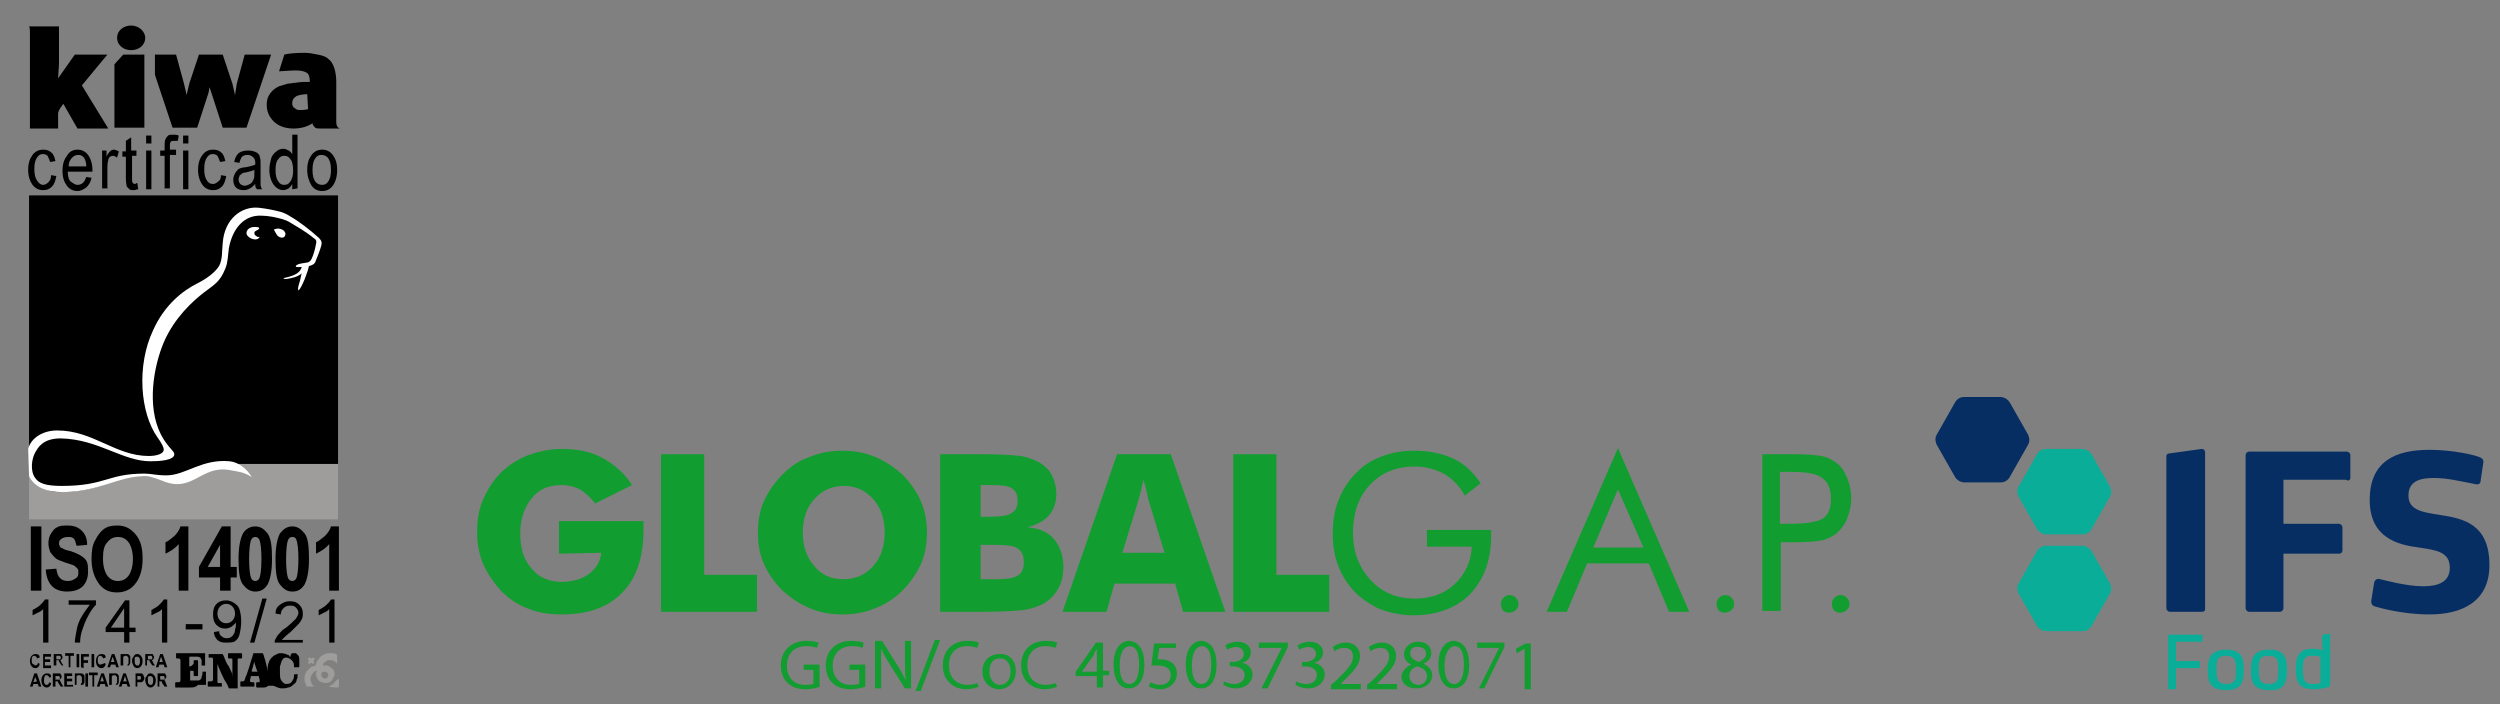<?xml version="1.0" encoding="utf-8"?>
<!-- Generator: Adobe Illustrator 28.3.0, SVG Export Plug-In . SVG Version: 6.00 Build 0)  -->
<svg version="1.1" id="Capa_1" xmlns="http://www.w3.org/2000/svg" xmlns:xlink="http://www.w3.org/1999/xlink" x="0px" y="0px"
	 viewBox="0 0 284 80" style="enable-background:new 0 0 284 80;" xml:space="preserve">
<rect x="0" y="0" width="284" height="80" fill="#808080" stroke="none"/>
<style type="text/css">
	.st0{fill:#119D2F;}
	.st1{fill:#062E62;}
	.st2{fill:#0AAD98;}
	.st3{fill:#9E9D9C;}
	.st4{enable-background:new    ;}
	.st5{fill:#FFFFFF;}
</style>
<g>
	<g>
		<path id="XMLID_18_" class="st0" d="M63.5,62.9v-3.7h9.6c0,0.1,0,0.3,0,0.4c0,0.1,0,0.4,0,0.6c0,3.1-0.8,5.5-2.4,7.1
			c-1.6,1.7-3.9,2.5-6.9,2.5c-1.5,0-2.7-0.2-3.9-0.7c-1.1-0.4-2.1-1.1-3-2c-0.8-0.9-1.5-1.9-2-3c-0.5-1.2-0.7-2.4-0.7-3.7
			s0.2-2.6,0.7-3.7c0.5-1.1,1.1-2.1,2-3s1.9-1.5,3.1-2c1.2-0.4,2.4-0.7,3.8-0.7c1.8,0,3.3,0.3,4.6,1s2.5,1.7,3.4,3.1l-4.2,2.1
			c-0.5-0.7-1.1-1.2-1.7-1.6c-0.6-0.3-1.3-0.5-2.1-0.5c-1.5,0-2.6,0.5-3.4,1.5c-0.8,1-1.3,2.3-1.3,4s0.4,3,1.3,4
			c0.8,1,2,1.5,3.4,1.5c1.2,0,2.3-0.3,3.1-0.9s1.3-1.4,1.4-2.4L63.5,62.9L63.5,62.9L63.5,62.9z"/>
		<polygon id="XMLID_17_" class="st0" points="75.1,69.5 75.1,51.6 80,51.6 80,65.3 86,65.3 86,69.5 		"/>
		<path class="st0" d="M105.3,60.5c0,1.3-0.2,2.5-0.7,3.6s-1.2,2.1-2.1,3s-2,1.6-3.1,2c-1.2,0.5-2.4,0.7-3.7,0.7s-2.5-0.2-3.7-0.7
			s-2.2-1.2-3.1-2c-0.9-0.9-1.6-1.9-2.1-3s-0.7-2.3-0.7-3.6s0.2-2.5,0.7-3.6s1.2-2.1,2.1-3s1.9-1.6,3.1-2c1.2-0.5,2.4-0.7,3.7-0.7
			s2.5,0.2,3.7,0.7s2.2,1.2,3.1,2c0.9,0.9,1.6,1.9,2.1,3C105.1,58.1,105.3,59.3,105.3,60.5 M95.8,65.8c1.4,0,2.5-0.5,3.4-1.5
			s1.3-2.3,1.3-3.8s-0.4-2.8-1.3-3.8s-2-1.5-3.3-1.5c-1.4,0-2.5,0.5-3.4,1.5s-1.3,2.3-1.3,3.8s0.4,2.8,1.3,3.8
			C93.3,65.3,94.4,65.8,95.8,65.8"/>
		<path class="st0" d="M106.8,69.5V51.6h4.9c2,0,3.4,0.1,4.2,0.2c0.8,0.1,1.5,0.4,2.1,0.7c0.7,0.4,1.2,0.9,1.5,1.5s0.5,1.3,0.5,2.1
			c0,1-0.3,1.8-0.8,2.4c-0.5,0.6-1.3,1.1-2.5,1.4c1.3,0.1,2.3,0.5,3,1.3s1.1,1.9,1.1,3.2c0,1-0.2,1.8-0.6,2.5s-1,1.3-1.7,1.7
			c-0.6,0.3-1.4,0.6-2.3,0.7s-2.4,0.2-4.4,0.2C111.8,69.5,106.8,69.5,106.8,69.5z M111.4,58.7h1c1.2,0,2-0.1,2.5-0.4
			c0.5-0.3,0.7-0.7,0.7-1.4s-0.2-1.1-0.6-1.4c-0.4-0.3-1.2-0.4-2.5-0.4h-1.1V58.7z M111.4,65.8h1.7c1.2,0,2-0.1,2.5-0.4
			s0.7-0.8,0.7-1.5c0-0.8-0.2-1.3-0.7-1.6c-0.4-0.3-1.3-0.4-2.4-0.4h-1.8L111.4,65.8L111.4,65.8z"/>
		<path class="st0" d="M120.7,69.5l6.2-17.9h6.1l6.2,17.9h-4.8l-0.9-3.2h-6.9l-0.9,3.2H120.7z M127.5,62.8h4.8l-1.8-5.9
			c-0.1-0.2-0.1-0.5-0.2-0.9s-0.2-0.9-0.4-1.5c-0.1,0.4-0.2,0.9-0.3,1.3c-0.1,0.4-0.2,0.8-0.3,1.1L127.5,62.8z"/>
		<polygon id="XMLID_9_" class="st0" points="140.1,69.5 140.1,51.6 145,51.6 145,65.3 151,65.3 151,69.5 		"/>
		<path id="XMLID_8_" class="st0" d="M162,60.2h7.4v0.6c0,2.8-0.8,5-2.4,6.7c-1.6,1.6-3.8,2.4-6.5,2.4c-0.8,0-1.6-0.1-2.4-0.3
			c-0.8-0.2-1.5-0.4-2.1-0.8c-1.5-0.8-2.6-1.9-3.4-3.3s-1.2-3-1.2-4.8c0-1.5,0.2-2.8,0.7-4s1.2-2.3,2.2-3.2c0.8-0.8,1.7-1.3,2.8-1.7
			s2.2-0.6,3.5-0.6c1.7,0,3.2,0.3,4.5,0.9c1.3,0.6,2.3,1.6,3.1,2.8l-1.8,1.4c-0.6-1.1-1.4-1.9-2.4-2.5c-1-0.5-2.1-0.8-3.3-0.8
			c-2.1,0-3.8,0.7-5.1,2.1c-1.3,1.4-1.9,3.2-1.9,5.5c0,2.1,0.7,3.9,2,5.3s3,2.1,5,2.1c1.8,0,3.3-0.5,4.5-1.6s1.9-2.5,2-4.3h-5.1
			v-1.9C162.1,60.2,162,60.2,162,60.2z"/>
		<path class="st0" d="M183.8,50.9l8.1,18.6h-2.3l-2.3-5.5h-7l-2.3,5.5h-2.3L183.8,50.9z M183.8,55.6l-2.8,6.6h5.7L183.8,55.6z"/>
		<path class="st0" d="M202.3,61.4v8h-2.1V51.6h3.8c1.3,0,2.3,0.1,2.9,0.2c0.6,0.1,1.2,0.4,1.6,0.7c0.6,0.4,1,1,1.3,1.7
			s0.5,1.5,0.5,2.4s-0.2,1.6-0.5,2.4c-0.3,0.7-0.8,1.3-1.3,1.7c-0.5,0.3-1,0.6-1.6,0.7c-0.6,0.1-1.6,0.2-2.9,0.2h-0.6h-1.1
			L202.3,61.4L202.3,61.4z M202.3,59.5h1.1c1.8,0,3-0.2,3.7-0.6c0.6-0.4,0.9-1.2,0.9-2.2c0-1.1-0.3-1.9-1-2.4
			c-0.6-0.5-1.9-0.7-3.7-0.7h-1.1v5.9H202.3z"/>
		<path id="XMLID_3_" class="st0" d="M208.1,68.6c0-0.3,0.1-0.5,0.3-0.7s0.4-0.3,0.7-0.3s0.5,0.1,0.7,0.3c0.2,0.2,0.3,0.4,0.3,0.7
			c0,0.3-0.1,0.5-0.3,0.7s-0.5,0.3-0.8,0.3s-0.5-0.1-0.7-0.3C208.2,69.1,208.1,68.9,208.1,68.6"/>
		<path id="XMLID_2_" class="st0" d="M195,68.6c0-0.3,0.1-0.5,0.3-0.7s0.4-0.3,0.7-0.3s0.5,0.1,0.7,0.3c0.2,0.2,0.3,0.4,0.3,0.7
			c0,0.3-0.1,0.5-0.3,0.7s-0.5,0.3-0.8,0.3s-0.5-0.1-0.7-0.3C195.1,69.1,195,68.9,195,68.6"/>
		<path id="XMLID_1_" class="st0" d="M170.5,68.6c0-0.3,0.1-0.5,0.3-0.7s0.4-0.3,0.7-0.3s0.5,0.1,0.7,0.3c0.2,0.2,0.3,0.4,0.3,0.7
			c0,0.3-0.1,0.5-0.3,0.7s-0.5,0.3-0.8,0.3s-0.5-0.1-0.7-0.3C170.6,69.1,170.5,68.9,170.5,68.6"/>
	</g>
	<g>
		<path class="st1" d="M282.8,64.2c0-4.7-3-5.3-5.6-5.7c-1.9-0.3-3.6-0.5-3.6-2.2s1.4-2,2.9-2c1.6,0,3.1,0.4,4.7,0.7
			c0.4,0.1,0.6-0.1,0.6-0.4l0.3-2c0.1-0.4-0.2-0.6-0.5-0.7c-0.5-0.2-2.9-0.8-5.6-0.8c-3.9,0-6.8,1.3-6.8,5.7c0,4.3,3.2,5.1,5.6,5.4
			c2,0.3,3.5,0.5,3.5,2.3c0,1.6-1.3,2.1-3,2.1c-2,0-4.4-0.7-4.9-0.8c-0.3-0.1-0.6,0-0.7,0.4l-0.3,1.9c-0.1,0.5,0.1,0.7,0.4,0.8
			c0.4,0.1,3,0.9,6.2,0.9C279.6,69.8,282.8,68.4,282.8,64.2 M267,54.3v-2.6c0-0.2-0.2-0.4-0.4-0.4h-11.1c-0.2,0-0.4,0.2-0.4,0.4
			v17.4c0,0.2,0.2,0.4,0.4,0.4h3.5c0.2,0,0.4-0.2,0.4-0.4v-6.2h6.3c0.2,0,0.4-0.1,0.4-0.4v-2.6c0-0.2-0.2-0.4-0.4-0.4h-6.3v-5h7.1
			C266.8,54.7,267,54.5,267,54.3 M250.5,69.2V51.4c0-0.2-0.1-0.4-0.4-0.4l-3.6,0.5c-0.2,0-0.4,0.1-0.4,0.3v17.3
			c0,0.2,0.2,0.4,0.4,0.4h3.6C250.4,69.5,250.5,69.4,250.5,69.2"/>
		<path class="st1" d="M222.1,45.7c0,0,0.3-0.6,1-0.6h4.2c0,0,0.6,0,1,0.6l2.1,3.7c0,0,0.3,0.6,0,1.1l-2.1,3.7c0,0-0.3,0.6-1,0.6
			h-4.2c0,0-0.6,0-1-0.6l-2.1-3.7c0,0-0.3-0.6,0-1.1L222.1,45.7z"/>
		<path class="st2" d="M231.4,62.6c0,0,0.3-0.6,1-0.6h4.2c0,0,0.6,0,1,0.6l2.1,3.7c0,0,0.3,0.6,0,1.1l-2.1,3.7c0,0-0.3,0.6-1,0.6
			h-4.2c0,0-0.6,0-1-0.6l-2.1-3.7c0,0-0.3-0.6,0-1.1L231.4,62.6z"/>
		<path class="st2" d="M231.4,51.6c0,0,0.3-0.6,1-0.6h4.2c0,0,0.6,0,1,0.6l2.1,3.7c0,0,0.3,0.6,0,1.1l-2.1,3.7c0,0-0.3,0.6-1,0.6
			h-4.2c0,0-0.6,0-1-0.6l-2.1-3.7c0,0-0.3-0.6,0-1.1L231.4,51.6z"/>
		<path class="st2" d="M263.7,77.6c-0.1,0-0.5,0.1-0.9,0.1c-0.8,0-1.2-0.2-1.2-1.6s0.3-1.6,1.1-1.6c0.4,0,0.8,0.1,0.9,0.1v3H263.7z
			 M264.7,77.6v-5.5c0-0.1,0-0.1-0.1-0.1l-0.7,0.1c-0.1,0-0.1,0.1-0.1,0.1v1.2l0.1,0.5c-0.2-0.1-0.6-0.2-1.2-0.2
			c-1.5,0-1.9,0.8-1.9,2.3c0,1.7,0.5,2.3,2.1,2.3c0.6,0,1-0.1,1.4-0.2C264.7,78.1,264.7,77.9,264.7,77.6 M258.8,76.1
			c0,1,0,1.6-1.1,1.6c-1,0-1.1-0.6-1.1-1.6s0-1.6,1.1-1.6S258.8,75.1,258.8,76.1 M259.8,76.1c0-1.3-0.2-2.3-2-2.3s-2.1,1-2.1,2.3
			s0.2,2.3,2.1,2.3C259.6,78.5,259.8,77.4,259.8,76.1 M254,76.1c0,1,0,1.6-1.1,1.6c-1,0-1.1-0.6-1.1-1.6s0-1.6,1.1-1.6
			C253.9,74.5,254,75.1,254,76.1 M254.9,76.1c0-1.3-0.2-2.3-2-2.3s-2.1,1-2.1,2.3s0.2,2.3,2.1,2.3C254.7,78.4,254.9,77.4,254.9,76.1
			 M250.2,72.8v-0.6c0-0.1-0.1-0.1-0.1-0.1h-3.7c-0.1,0-0.1,0.1-0.1,0.1v6c0,0.1,0.1,0.1,0.1,0.1h0.7c0.1,0,0.1-0.1,0.1-0.1v-2.3
			h2.6c0.1,0,0.1-0.1,0.1-0.1v-0.6c0-0.1-0.1-0.1-0.1-0.1h-2.6v-2.2h2.9C250.1,72.9,250.2,72.9,250.2,72.8"/>
	</g>
	<path class="st3" d="M36,76.2c-0.2,0-0.3,0.1-0.4,0.2c-0.1,0.1-0.2,0.3-0.3,0.5s0,0.5,0.1,0.7c0,0.1,0.1,0.2,0.2,0.3l0.1,0.1
		c0,0,0,0-0.1,0c-0.2,0-0.5,0-0.7,0c-0.1,0-0.1,0-0.1-0.1c-0.1-0.2-0.1-0.4-0.2-0.5c0-0.2,0-0.3,0-0.5s0.1-0.3,0.1-0.4
		c0.1-0.1,0.1-0.2,0.2-0.3c0.1-0.1,0.2-0.2,0.3-0.3c0.1-0.1,0.2-0.2,0.4-0.2c0.1,0,0.1-0.1,0.2-0.1c0,0,0.1,0,0.1-0.1
		c0-0.2,0.1-0.3,0.2-0.5c0.1-0.1,0.2-0.2,0.2-0.3c0.2-0.2,0.4-0.3,0.6-0.4c0.2-0.1,0.3-0.1,0.5-0.1c0.1,0,0.2,0,0.4,0
		s0.4,0.1,0.5,0.2c0,0,0,0,0,0.1c0,0.3,0,0.6,0,0.9l0,0c-0.1-0.1-0.1-0.2-0.2-0.2C38,75.1,37.8,75,37.6,75c-0.1,0-0.2,0-0.3,0
		s-0.2,0-0.2,0.1c-0.2,0.1-0.4,0.2-0.4,0.4c0,0,0,0.1-0.1,0.1l0,0l0,0c0.1,0,0.2,0,0.3,0c0.2,0,0.3,0,0.5,0.1
		c0.1,0.1,0.3,0.2,0.4,0.3c0.1,0.1,0.2,0.3,0.2,0.5s0,0.3-0.1,0.4s-0.1,0.2-0.2,0.4c-0.2,0.2-0.4,0.3-0.6,0.3
		c-0.3,0-0.6-0.1-0.8-0.2c-0.1-0.1-0.2-0.2-0.3-0.4c-0.1-0.2-0.1-0.3-0.1-0.5C35.9,76.4,36,76.3,36,76.2z M36.9,77.1
		c0.2,0,0.4-0.2,0.4-0.4c0-0.2-0.2-0.4-0.4-0.4c-0.3,0-0.4,0.1-0.4,0.4C36.5,76.8,36.7,77.1,36.9,77.1z"/>
	<path class="st3" d="M37.4,78c0.1-0.1,0.2-0.2,0.3-0.2c0.1-0.1,0.3-0.2,0.4-0.4c0.1-0.1,0.2-0.2,0.4-0.3l0,0l0,0c0,0.2,0,0.5,0,0.7
		c0,0.1,0,0.1,0,0.2c0,0,0,0.1-0.1,0.1C38.1,78.1,37.7,78.1,37.4,78C37.4,78.1,37.4,78.1,37.4,78z"/>
	<path class="st3" d="M35.8,74.9C35.8,74.9,35.7,75,35.8,74.9C35.7,75,35.7,75,35.6,75v0.1l0.1,0.1c0,0,0,0,0,0.1l-0.1,0.1
		c0,0,0,0-0.1,0l-0.1-0.1c0,0,0,0-0.1,0l-0.1,0.1c0,0,0,0-0.1,0L35,75.3v-0.1l0.1-0.1c0,0,0,0,0-0.1L35,74.9v-0.1l0.1-0.1
		c0,0,0,0,0.1,0l0.1,0.1c0,0,0,0,0.1,0l0.1-0.1h0.1C35.7,74.8,35.7,74.9,35.8,74.9L35.8,74.9z"/>
	<path d="M26.4,76.8L26.4,76.8c0-0.6,0-1.2,0-1.8v-0.1c0-0.1-0.1-0.1-0.2-0.1s-0.2,0-0.2,0s-0.1,0-0.1-0.1s0-0.3,0-0.4
		c0,0,0-0.1,0.1-0.1c0.5,0,0.9,0,1.4,0c0,0,0.1,0,0.1,0.1s0,0.3,0,0.4c0,0,0,0.1-0.1,0.1s-0.2,0-0.2,0c-0.2,0-0.2,0-0.2,0.2
		c0,0,0,0,0,0.1c0,1,0,2,0,3c0,0,0,0,0,0.1l0,0c-0.3,0-0.6,0-0.9,0c0,0,0,0-0.1,0c-0.1-0.3-0.2-0.5-0.4-0.8l0,0
		c-0.2-0.3-0.3-0.6-0.5-1c-0.1-0.2-0.2-0.5-0.3-0.7c0-0.1-0.1-0.2-0.1-0.3l0,0l0,0c0,0.7,0,1.3,0,2c0,0.1,0,0.1,0,0.1
		c0,0.1,0.1,0.1,0.2,0.1s0.1,0,0.2,0h0.1c0,0.1,0,0.3,0,0.4l0,0c-0.5,0-1,0-1.5,0c0,0-0.1,0-0.1-0.1s0-0.3,0-0.4c0,0,0-0.1,0.1-0.1
		s0.2,0,0.3,0c0.1,0,0.2-0.1,0.2-0.2l0,0c0-0.8,0-1.6,0-2.3c0-0.2-0.1-0.2-0.2-0.2s-0.2,0-0.2,0h-0.1c0-0.1,0-0.3,0-0.4l0,0
		c0.5,0,1,0,1.5,0c0,0,0,0,0.1,0c0.1,0.2,0.2,0.4,0.3,0.7l0,0c0.1,0.2,0.2,0.5,0.4,0.7c0.1,0.3,0.3,0.6,0.4,0.9
		C26.3,76.7,26.4,76.7,26.4,76.8L26.4,76.8z"/>
	<path d="M21.6,78.1c-0.5,0-1.1,0-1.6,0c-0.1,0-0.1,0-0.1-0.1s0-0.3,0-0.4c0,0,0-0.1,0.1-0.1s0.2,0,0.3,0c0.1,0,0.2-0.1,0.2-0.2
		c0-0.8,0-1.6,0-2.3c0-0.1-0.1-0.2-0.2-0.2s-0.2,0-0.2,0s-0.1,0-0.1-0.1s0-0.3,0-0.4s0-0.1,0.1-0.1c1,0,2,0,3,0c0.1,0,0.1,0,0.2,0
		l0,0c0,0.5,0,0.9,0,1.4l0,0c-0.1,0-0.3,0-0.4,0c0,0,0,0,0-0.1c0-0.2,0-0.3,0-0.5c-0.1-0.3-0.2-0.4-0.5-0.4s-0.5,0-0.8,0
		c0,0-0.1,0-0.1,0.1c0,0.3,0,0.7,0,1l0,0c0.1,0,0.2,0,0.3-0.1c0.1-0.1,0.1-0.1,0.2-0.2c0-0.1,0-0.2,0-0.3c0,0,0-0.1,0.1-0.1
		s0.2,0,0.3,0c0,0,0.1,0,0.1,0.1c0,0.5,0,1.1,0,1.6c0,0,0,0.1-0.1,0.1s-0.2,0-0.3,0c0,0-0.1,0-0.1-0.1s0-0.2,0-0.3v-0.1
		c0-0.1-0.1-0.1-0.2-0.1s-0.2,0-0.2,0l0,0c0,0.4,0,0.7,0,1.1c0,0,0,0.1,0,0c0.2,0,0.4,0,0.6,0c0.1,0,0.2,0,0.4,0
		c0.2-0.1,0.3-0.2,0.3-0.4c0-0.1,0.1-0.2,0.1-0.4c0-0.1,0-0.1,0-0.2l0,0c0.1,0,0.3,0,0.4,0l0,0c0,0.5,0,1,0,1.5c0,0,0,0-0.1,0
		c-0.3,0-0.5,0-0.8,0C22.2,78.1,21.9,78.1,21.6,78.1z"/>
	<path d="M30,78.1c-0.3,0-0.6,0-0.8,0c0,0-0.1,0-0.1-0.1s0-0.3,0-0.4c0,0,0-0.1,0.1-0.1s0.2,0,0.2,0c0.1,0,0.1,0,0.1-0.2
		s-0.1-0.3-0.1-0.5l0,0c-0.3,0-0.6,0-0.9,0l0,0c0,0.2-0.1,0.3-0.1,0.5c0,0.1,0,0.2,0.2,0.2c0.1,0,0.1,0,0.2,0c0,0,0.1,0,0.1,0.1
		s0,0.3,0,0.4c0,0,0,0-0.1,0c-0.5,0-0.9,0-1.4,0c0,0-0.1,0-0.1-0.1s0-0.3,0-0.4c0,0,0-0.1,0.1-0.1s0.1,0,0.2,0s0.2-0.1,0.2-0.2
		c0.1-0.2,0.1-0.4,0.2-0.5c0.1-0.3,0.2-0.6,0.3-0.9c0.1-0.3,0.2-0.7,0.3-1c0.1-0.2,0.1-0.4,0.2-0.6c0,0,0,0,0.1,0c0.3,0,0.6,0,0.9,0
		c0,0,0.1,0,0.1,0.1c0.1,0.2,0.1,0.4,0.2,0.6c0.1,0.4,0.2,0.8,0.3,1.2c0.1,0.4,0.2,0.8,0.3,1.1c0,0.1,0.1,0.2,0.1,0.2
		c0.1,0.1,0.1,0.1,0.2,0.1h0.1l0,0c0,0.1,0,0.3,0,0.4c0,0,0,0-0.1,0c-0.2,0-0.4,0-0.5,0C30.2,78.1,30.1,78.1,30,78.1z M28.9,75.1
		L28.9,75.1c-0.1,0.4-0.2,0.8-0.3,1.1c0,0.1,0,0.1,0,0.1c0.2,0,0.4,0,0.6,0c0.1,0,0.1,0,0-0.1c-0.1-0.3-0.2-0.6-0.3-0.9
		C28.9,75.3,28.9,75.2,28.9,75.1z"/>
	<path d="M34,75c0,0.2,0,0.5,0,0.7c0,0.1,0,0.1-0.1,0.1s-0.2,0-0.4,0h-0.1c0-0.2,0-0.4-0.1-0.6c-0.2-0.3-0.5-0.5-0.8-0.5
		s-0.4,0.2-0.5,0.4c-0.1,0.2-0.1,0.4-0.2,0.6c0,0.2,0,0.4,0,0.7c0,0.3,0,0.6,0.1,0.8c0.1,0.2,0.3,0.4,0.5,0.5c0.2,0,0.4,0,0.6-0.1
		c0.1-0.1,0.2-0.2,0.3-0.4c0.1-0.2,0.1-0.3,0.1-0.5l0,0c0-0.1,0-0.1,0.1-0.1s0.2,0,0.3,0c0,0,0.1,0,0,0.1c0,0.2,0,0.4-0.1,0.5
		c0,0.2-0.1,0.4-0.3,0.5c-0.2,0.2-0.4,0.4-0.7,0.4c-0.2,0.1-0.4,0.1-0.7,0.1c-0.2,0-0.5-0.1-0.7-0.2c-0.3-0.1-0.5-0.3-0.6-0.6
		c-0.1-0.2-0.2-0.5-0.3-0.8c0-0.2,0-0.4,0-0.6c0-0.4,0.1-0.8,0.3-1.1c0.2-0.3,0.5-0.5,0.8-0.6c0.1-0.1,0.3-0.1,0.4-0.1
		c0.3,0,0.6,0.1,0.8,0.2c0.1,0,0.2,0.1,0.2,0.2c0,0,0,0,0.1,0c0-0.1,0-0.2,0.1-0.3c0,0,0-0.1,0.1-0.1s0.2,0,0.4,0c0,0,0.1,0,0.1,0.1
		C34,74.5,34,74.7,34,75z"/>
	<g class="st4">
		<path d="M4.3,75.3l0.2,0.1c0,0.2-0.1,0.3-0.2,0.4S4.1,75.9,4,75.9c-0.2,0-0.3-0.1-0.4-0.2c-0.1-0.1-0.2-0.3-0.2-0.6
			c0-0.3,0.1-0.5,0.2-0.6c0.1-0.1,0.2-0.2,0.4-0.2c0.1,0,0.3,0,0.4,0.1s0.1,0.2,0.1,0.3l-0.3,0.1c0-0.1,0-0.1-0.1-0.2
			c0,0-0.1-0.1-0.2-0.1c-0.1,0-0.2,0-0.2,0.1c-0.1,0.1-0.1,0.2-0.1,0.4c0,0.2,0,0.3,0.1,0.4C3.9,75.5,4,75.6,4,75.6
			c0.1,0,0.1,0,0.2-0.1C4.3,75.5,4.3,75.4,4.3,75.3z"/>
	</g>
	<g class="st4">
		<path d="M4.9,75.8v-1.5h0.9v0.3H5.1v0.3h0.6v0.3H5.1v0.4h0.7v0.3H4.9V75.8z"/>
	</g>
	<g class="st4">
		<path d="M6.1,75.8v-1.5h0.5c0.1,0,0.2,0,0.3,0C7,74.3,7,74.4,7,74.4c0,0.1,0.1,0.1,0.1,0.2s0,0.2-0.1,0.3C6.9,75,6.9,75,6.8,75
			c0.1,0,0.1,0.1,0.1,0.1S7,75.2,7,75.3l0.2,0.3H7l-0.2-0.3c-0.1-0.1-0.1-0.2-0.1-0.2s0-0.1-0.1-0.1H6.5H6.4v0.6H6.1V75.8z
			 M6.4,74.9h0.2c0.1,0,0.2,0,0.2,0s0.1,0,0.1-0.1s0-0.1,0-0.1v-0.1c0,0,0,0-0.1-0.1c0,0-0.1,0-0.2,0H6.4V74.9z"/>
	</g>
	<g class="st4">
		<path d="M7.8,75.8v-1.3H7.4v-0.3h1v0.3H8v1.3H7.8z"/>
	</g>
	<g class="st4">
		<path d="M8.7,75.8v-1.5H9v1.5H8.7z"/>
	</g>
	<g class="st4">
		<path d="M9.2,75.8v-1.5h0.9v0.3H9.5V75H10v0.3H9.5v0.6L9.2,75.8L9.2,75.8z"/>
	</g>
	<g class="st4">
		<path d="M10.4,75.8v-1.5h0.3v1.5H10.4z"/>
	</g>
	<g class="st4">
		<path d="M11.8,75.3l0.2,0.1c0,0.2-0.1,0.3-0.2,0.4c-0.1,0.1-0.2,0.1-0.3,0.1c-0.2,0-0.3-0.1-0.4-0.2c-0.1-0.1-0.2-0.3-0.2-0.6
			c0-0.3,0.1-0.5,0.2-0.6c0.1-0.1,0.2-0.2,0.4-0.2c0.1,0,0.3,0,0.4,0.1c0.1,0.1,0.1,0.2,0.1,0.3l-0.3,0.1c0-0.1,0-0.1-0.1-0.2
			c0,0-0.1-0.1-0.2-0.1c-0.1,0-0.2,0-0.2,0.1c-0.1,0.1-0.1,0.2-0.1,0.4c0,0.2,0,0.3,0.1,0.4s0.1,0.1,0.2,0.1c0.1,0,0.1,0,0.2-0.1
			C11.7,75.5,11.8,75.4,11.8,75.3z"/>
	</g>
	<g class="st4">
		<path d="M13.5,75.8h-0.3l-0.1-0.3h-0.5l-0.1,0.3h-0.3l0.5-1.5H13L13.5,75.8z M13,75.2l-0.2-0.6l-0.2,0.6H13z"/>
	</g>
	<g class="st4">
		<path d="M13.7,74.3h0.5c0.1,0,0.2,0,0.3,0s0.1,0.1,0.2,0.1c0,0.1,0.1,0.1,0.1,0.2s0,0.2,0,0.4c0,0.1,0,0.2,0,0.3
			c0,0.1-0.1,0.2-0.1,0.2c0,0.1-0.1,0.1-0.2,0.1c-0.1,0-0.1,0-0.3,0h-0.5V74.3z M14,74.6v1h0.2c0.1,0,0.1,0,0.2,0c0,0,0.1,0,0.1-0.1
			c0,0,0-0.1,0.1-0.1c0-0.1,0-0.2,0-0.3c0-0.1,0-0.2,0-0.3c0-0.1,0-0.1-0.1-0.2l-0.1-0.1c0,0-0.1,0-0.2,0L14,74.6L14,74.6z"/>
	</g>
	<g class="st4">
		<path d="M15,75.1c0-0.2,0-0.3,0.1-0.4s0.1-0.2,0.2-0.3c0.1-0.1,0.2-0.1,0.3-0.1c0.2,0,0.3,0.1,0.4,0.2c0.1,0.1,0.2,0.3,0.2,0.6
			c0,0.3-0.1,0.5-0.2,0.6s-0.2,0.2-0.4,0.2s-0.3-0.1-0.4-0.2C15.1,75.5,15,75.3,15,75.1z M15.3,75.1c0,0.2,0,0.3,0.1,0.4
			s0.1,0.1,0.2,0.1c0.1,0,0.2,0,0.2-0.1c0.1-0.1,0.1-0.2,0.1-0.4c0-0.2,0-0.3-0.1-0.4s-0.1-0.1-0.2-0.1c-0.1,0-0.2,0-0.3,0.1
			C15.3,74.7,15.3,74.9,15.3,75.1z"/>
	</g>
	<g class="st4">
		<path d="M16.5,75.8v-1.5H17c0.1,0,0.2,0,0.3,0c0.1,0,0.1,0.1,0.1,0.1c0,0.1,0.1,0.1,0.1,0.2s0,0.2-0.1,0.3
			C17.3,75,17.3,75,17.2,75c0.1,0,0.1,0.1,0.1,0.1s0.1,0.1,0.1,0.2l0.2,0.3h-0.3l-0.2-0.3C17,75.2,17,75.1,17,75.1s0-0.1-0.1-0.1
			h-0.1h-0.1v0.6h-0.2C16.5,75.6,16.5,75.8,16.5,75.8z M16.8,74.9H17c0.1,0,0.2,0,0.2,0s0.1,0,0.1-0.1v-0.1v-0.1c0,0,0,0-0.1-0.1
			c0,0-0.1,0-0.2,0h-0.2V74.9z"/>
	</g>
	<g class="st4">
		<path d="M19,75.8h-0.3l-0.1-0.3h-0.5L18,75.8h-0.3l0.5-1.5h0.3L19,75.8z M18.5,75.2l-0.2-0.6l-0.2,0.6H18.5z"/>
	</g>
	<g class="st4">
		<path d="M4.7,78H4.4l-0.1-0.3H3.8L3.7,78H3.4l0.5-1.5h0.3L4.7,78z M4.2,77.4L4,76.9l-0.2,0.6L4.2,77.4L4.2,77.4z"/>
	</g>
	<g class="st4">
		<path d="M5.6,77.5l0.2,0.1c0,0.2-0.1,0.3-0.2,0.4s-0.2,0.1-0.3,0.1c-0.2,0-0.3-0.1-0.4-0.2s-0.2-0.3-0.2-0.6
			c0-0.3,0.1-0.5,0.2-0.6s0.2-0.2,0.4-0.2c0.1,0,0.3,0,0.4,0.1s0.1,0.2,0.1,0.3L5.6,77c0-0.1,0-0.1-0.1-0.2c0,0-0.1-0.1-0.2-0.1
			s-0.2,0-0.2,0.1C5,77,5,77.1,5,77.3c0,0.2,0,0.3,0.1,0.4s0.1,0.1,0.2,0.1s0.1,0,0.2-0.1C5.5,77.7,5.6,77.6,5.6,77.5z"/>
	</g>
	<g class="st4">
		<path d="M6,78v-1.5h0.5c0.1,0,0.2,0,0.3,0c0.1,0,0.1,0.1,0.1,0.1c0,0.1,0.1,0.1,0.1,0.2s0,0.2-0.1,0.3c-0.1,0.1-0.1,0.1-0.2,0.1
			c0.1,0,0.1,0.1,0.1,0.1S7,77.6,7,77.7L7.2,78H6.9l-0.2-0.3c-0.1-0.1-0.1-0.2-0.1-0.2s0-0.1-0.1-0.1s-0.1,0-0.1,0H6.3V78H6z
			 M6.3,77.2h0.2c0.1,0,0.2,0,0.2,0s0.1,0,0.1-0.1V77v-0.1c0,0,0,0-0.1-0.1c0,0-0.1,0-0.2,0H6.3V77.2z"/>
	</g>
	<g class="st4">
		<path d="M7.3,78v-1.5h0.9v0.3H7.6v0.3h0.6v0.3H7.6v0.4h0.7V78H7.3z"/>
	</g>
	<g class="st4">
		<path d="M8.5,76.5H9c0.1,0,0.2,0,0.3,0s0.1,0.1,0.2,0.1c0,0.1,0.1,0.1,0.1,0.2s0,0.2,0,0.4c0,0.1,0,0.2,0,0.3
			c0,0.1-0.1,0.2-0.1,0.2c0,0.1-0.1,0.1-0.2,0.1c-0.1,0-0.1,0-0.3,0H8.5V76.5z M8.7,76.8v1h0.2c0.1,0,0.1,0,0.2,0c0,0,0.1,0,0.1-0.1
			s0-0.1,0.1-0.1c0-0.1,0-0.2,0-0.3c0-0.1,0-0.2,0-0.3c0-0.1,0-0.1-0.1-0.2l-0.1-0.1c0,0-0.1,0-0.2,0L8.7,76.8L8.7,76.8z"/>
	</g>
	<g class="st4">
		<path d="M9.7,78v-1.5H10V78H9.7z"/>
	</g>
	<g class="st4">
		<path d="M10.5,78v-1.3h-0.4v-0.3h1v0.3h-0.4V78H10.5z"/>
	</g>
	<g class="st4">
		<path d="M12.3,78H12l-0.1-0.3h-0.5L11.3,78H11l0.5-1.5h0.3L12.3,78z M11.8,77.4l-0.2-0.6l-0.2,0.6H11.8z"/>
	</g>
	<g class="st4">
		<path d="M12.4,76.5h0.5c0.1,0,0.2,0,0.3,0s0.1,0.1,0.2,0.1c0,0.1,0.1,0.1,0.1,0.2s0,0.2,0,0.4c0,0.1,0,0.2,0,0.3
			c0,0.1-0.1,0.2-0.1,0.2c0,0.1-0.1,0.1-0.2,0.1c-0.1,0-0.1,0-0.3,0h-0.5V76.5z M12.7,76.8v1h0.2c0.1,0,0.1,0,0.2,0
			c0,0,0.1,0,0.1-0.1s0-0.1,0.1-0.1c0-0.1,0-0.2,0-0.3c0-0.1,0-0.2,0-0.3c0-0.1,0-0.1-0.1-0.2l-0.1-0.1c0,0-0.1,0-0.2,0L12.7,76.8
			L12.7,76.8z"/>
	</g>
	<g class="st4">
		<path d="M14.8,78h-0.3l-0.1-0.3h-0.5L13.8,78h-0.3l0.5-1.5h0.3L14.8,78z M14.4,77.4l-0.2-0.6L14,77.4H14.4z"/>
	</g>
	<g class="st4">
		<path d="M15.4,78v-1.5h0.4c0.2,0,0.3,0,0.3,0c0.1,0,0.1,0.1,0.2,0.2c0,0.1,0.1,0.2,0.1,0.3c0,0.1,0,0.2-0.1,0.3
			c0,0.1-0.1,0.1-0.2,0.2c-0.1,0-0.2,0-0.3,0h-0.2V78H15.4z M15.6,76.8v0.4h0.1c0.1,0,0.2,0,0.2,0s0.1,0,0.1-0.1V77
			c0-0.1,0-0.1,0-0.1s0-0.1-0.1-0.1C15.9,76.8,15.8,76.8,15.6,76.8C15.7,76.8,15.6,76.8,15.6,76.8z"/>
	</g>
	<g class="st4">
		<path d="M16.5,77.3c0-0.2,0-0.3,0.1-0.4s0.1-0.2,0.2-0.3c0.1-0.1,0.2-0.1,0.3-0.1c0.2,0,0.3,0.1,0.4,0.2s0.2,0.3,0.2,0.6
			c0,0.3-0.1,0.5-0.2,0.6s-0.2,0.2-0.4,0.2c-0.2,0-0.3-0.1-0.4-0.2C16.6,77.7,16.5,77.5,16.5,77.3z M16.8,77.3c0,0.2,0,0.3,0.1,0.4
			s0.1,0.1,0.2,0.1s0.2,0,0.2-0.1c0.1-0.1,0.1-0.2,0.1-0.4c0-0.2,0-0.3-0.1-0.4s-0.1-0.1-0.2-0.1s-0.2,0-0.3,0.1
			C16.8,77,16.8,77.1,16.8,77.3z"/>
	</g>
	<g class="st4">
		<path d="M17.9,78v-1.5h0.5c0.1,0,0.2,0,0.3,0c0.1,0,0.1,0.1,0.1,0.1c0,0.1,0.1,0.1,0.1,0.2s0,0.2-0.1,0.3
			c-0.1,0.1-0.1,0.1-0.2,0.1c0.1,0,0.1,0.1,0.1,0.1s0.1,0.1,0.1,0.2L19,78h-0.3l-0.2-0.3c-0.1-0.1-0.1-0.2-0.1-0.2s0-0.1-0.1-0.1
			h-0.1h-0.1V78H17.9z M18.2,77.2h0.2c0.1,0,0.2,0,0.2,0s0.1,0,0.1-0.1s0-0.1,0-0.1v-0.1c0,0,0,0-0.1-0.1c0,0-0.1,0-0.2,0h-0.2V77.2
			z"/>
	</g>
	<path d="M3.5,67.1v-7.3h1.2v7.3H3.5z"/>
	<path d="M5.2,64.7l1.2-0.1C6.5,65.5,6.9,66,7.7,66c0.4,0,0.6-0.1,0.9-0.3s0.3-0.4,0.3-0.7c0-0.2,0-0.3-0.1-0.4s-0.2-0.2-0.3-0.3
		c-0.1-0.1-0.5-0.2-1.1-0.4c-0.5-0.2-0.9-0.3-1.1-0.5S5.9,63,5.7,62.7c-0.1-0.3-0.2-0.6-0.2-1s0.1-0.8,0.3-1.1
		C6,60.3,6.2,60,6.5,59.9c0.3-0.2,0.7-0.2,1.2-0.2c0.7,0,1.2,0.2,1.6,0.6c0.4,0.4,0.6,0.9,0.6,1.6L8.7,62c-0.1-0.4-0.2-0.7-0.3-0.8
		C8.2,61,8,61,7.7,61S7.1,61.1,7,61.2c-0.2,0.1-0.3,0.3-0.3,0.5s0.1,0.4,0.2,0.5c0.2,0.1,0.5,0.3,1.1,0.4c0.6,0.2,1,0.4,1.3,0.6
		c0.3,0.2,0.5,0.4,0.6,0.7C10,64.2,10,64.5,10,65c0,0.6-0.2,1.2-0.6,1.6c-0.4,0.4-1,0.6-1.8,0.6C6.2,67.2,5.3,66.4,5.2,64.7z"/>
	<path d="M10.4,63.5c0-0.9,0.1-1.6,0.4-2.1c0.3-0.6,0.6-1,1-1.3s0.9-0.4,1.5-0.4c0.9,0,1.5,0.3,2.1,1s0.8,1.6,0.8,2.8
		c0,1.2-0.3,2.2-0.9,2.9c-0.5,0.6-1.2,0.9-2,0.9c-0.9,0-1.5-0.3-2-0.9C10.7,65.6,10.4,64.7,10.4,63.5z M11.7,63.5
		c0,0.8,0.2,1.5,0.5,1.9s0.7,0.6,1.2,0.6s0.9-0.2,1.2-0.6s0.5-1.1,0.5-1.9c0-0.8-0.2-1.5-0.5-1.9S13.9,61,13.4,61s-0.9,0.2-1.2,0.6
		C11.8,62,11.7,62.6,11.7,63.5z"/>
	<path d="M21.4,67.1h-1.1v-5.3c-0.4,0.5-0.9,0.8-1.5,1.1v-1.3c0.3-0.1,0.6-0.4,1-0.7c0.3-0.3,0.6-0.7,0.7-1.1h0.9V67.1z"/>
	<path d="M25,67.1v-1.5h-2.4v-1.2l2.6-4.6h1v4.6h0.7v1.2h-0.7v1.5H25z M25,64.4v-2.5l-1.4,2.5H25z"/>
	<path d="M29,59.8c0.6,0,1,0.3,1.4,0.8c0.4,0.6,0.5,1.5,0.5,2.9s-0.2,2.3-0.5,2.9C30,67,29.6,67.2,29,67.2s-1-0.3-1.4-0.8
		s-0.5-1.5-0.5-2.9s0.2-2.3,0.5-2.9C27.9,60.1,28.4,59.8,29,59.8z M29,61c-0.2,0-0.4,0.1-0.5,0.4c-0.1,0.3-0.2,1-0.2,2.1
		s0.1,1.8,0.2,2.1c0.1,0.3,0.3,0.4,0.5,0.4s0.4-0.1,0.5-0.4s0.2-1,0.2-2.1s-0.1-1.8-0.2-2.1C29.4,61.1,29.2,61,29,61z"/>
	<path d="M33.2,59.8c0.6,0,1,0.3,1.4,0.8s0.5,1.5,0.5,2.9s-0.2,2.3-0.5,2.9c-0.4,0.6-0.8,0.8-1.4,0.8c-0.6,0-1-0.3-1.4-0.8
		s-0.5-1.5-0.5-2.9s0.2-2.3,0.5-2.9C32.2,60.1,32.6,59.8,33.2,59.8z M33.2,61c-0.2,0-0.4,0.1-0.5,0.4c-0.1,0.3-0.2,1-0.2,2.1
		s0.1,1.8,0.2,2.1c0.1,0.3,0.3,0.4,0.5,0.4s0.4-0.1,0.5-0.4s0.2-1,0.2-2.1s-0.1-1.8-0.2-2.1C33.6,61.1,33.5,61,33.2,61z"/>
	<path d="M38.5,67.1h-1.1v-5.3c-0.4,0.5-0.9,0.8-1.5,1.1v-1.3c0.3-0.1,0.6-0.4,1-0.7c0.3-0.3,0.6-0.7,0.7-1.1h0.9
		C38.5,59.8,38.5,67.1,38.5,67.1z"/>
	<polygon id="polygon14_00000104706711283889484500000014104240999267720602_" class="st3" points="3.3,52.7 3.3,59 38.4,59 
		38.4,52.7 	"/>
	<path id="path16_00000000223780284342849820000001878847705801538201_" d="M3.3,22.2h35.1v30.5H24.9c-2.5,0.3-4.1,1.8-6,1.6
		c-1.1-0.1-1.9-0.4-2.7-0.3c-3.5,0-4.4,1.9-9.5,1.9c-1.4,0-2.4-0.7-3.4-1.9C3.3,54,3.3,22.2,3.3,22.2z"/>
	<path id="path18_00000117649945405833933640000002481509677938421174_" class="st5" d="M31.1,26.1c0,0,0.1,0.1,0.3,0.5
		c0.2,0.4,0.9,0.6,1,0.1c0.1-0.2-0.1-0.5-0.3-0.6C31.5,25.8,31.1,26.1,31.1,26.1"/>
	<path id="path20_00000130641820842779097840000012250910935125213611_" class="st5" d="M3.2,51c0.3-1.2,1.6-2.1,3.3-2.1
		c4.1,0,6.6,2.9,10.4,2.9c1,0,1.7-0.3,1.7-0.7c0-0.3-0.2-0.7-0.7-1.4c-2-2.8-2.4-8.2-0.5-12.2c1.3-2.9,3.4-4.5,5-5.3
		c1-0.5,2-1.2,2.5-2c0.4-0.8,0.3-1.7,0.4-2.6c0.2-2.7,2.1-4.2,4.1-4c0.9,0.1,1.9,0.3,2.6,0.5c0.3,0.1,0.7,0.3,1,0.5
		c0.9,0.5,2.2,1.5,3.2,2.4c0.3,0.3,0.4,0.5,0.3,0.9c-0.2,0.7-0.5,1.4-0.7,1.9c-0.1,0.2-0.3,0.3-0.6,0.4s-1.5,0.2-1.6,0.1
		c0-0.4,1.1-0.4,1.4-0.5c0.2-0.1,0.3-0.2,0.4-0.4c0.2-0.4,0.4-1.1,0.5-1.7c0.1-0.3,0-0.5-0.2-0.6c-1.1-0.9-1.9-1.3-2.7-1.8
		c-0.3-0.2-0.6-0.3-0.9-0.4c-0.7-0.2-1.6-0.4-2.4-0.4c-2-0.1-3.3,1.5-3.7,3.7c-0.1,0.7-0.1,1.6-0.4,2.3c-0.6,1.5-1.2,1.8-2.4,2.7
		c-1.3,1-3.4,2.9-4.6,5.7c-1.1,2.6-2,7.2-0.3,10.5c0.8,1.5,1.5,1.8,1.5,2.2c0,0.7-1.7,0.8-2.7,0.8c-3.2,0-5.9-2.5-10.2-2.6
		c-2.1,0-2.6,1.1-2.9,1.6c-0.4,0.7-0.6,2.1,0,2.9c0.4,0.6,1.2,0.9,3,0.9c5,0,5.2-1.4,9.4-1.4c0.8,0,1.3,0.2,2.5,0.2
		c2.2,0,4-1.9,7.2-1.6c1,0.1,2,0.9,2.5,1.8c-0.9-0.6-1.5-0.6-2.5-0.8c-3.3-0.6-4.2,2.7-7.7,1.2c-1-0.4-1.7-0.6-2.3-0.5
		c-2.8,0.1-5,1.8-9,1.8c-2.2,0-3.3-0.8-3.8-1.8L3.2,51L3.2,51z"/>
	<path id="path22_00000045606858811509860260000016069456828793233551_" class="st5" d="M34.7,30.1c-0.2,0-0.3,0-0.3,0.1
		c-0.1,0.6-0.2,1.4-0.5,2.3c0,0.2-0.1,0.2,0,0.5c0.4-0.3,1.1-2.2,1.2-2.8C34.9,30,34.9,30,34.7,30.1"/>
	<path id="path24_00000001651075835582088200000004127329129408827543_" class="st5" d="M29.5,26.9c0,0-0.2,0.1-0.4-0.1
		c-0.2-0.1-0.2-0.2-0.2-0.4c0-0.1,0.2-0.2,0.4-0.3c0.2-0.1,0.2-0.3-0.1-0.3C28.5,25.7,28,26,28,26.5c0,0.3,0.5,0.7,1,0.7
		C29.4,27.2,29.5,26.9,29.5,26.9"/>
	<path id="path32_00000019643817518519641760000006628477672242997684_" class="st5" d="M34.8,30.1c-0.2,1-0.9,1.4-2.3,1.6
		c-0.4,0-0.4-0.1,0.1-0.2c0.8-0.2,1.6-0.5,1.7-1.3C34.3,29.9,34.8,29.8,34.8,30.1"/>
	<path d="M5.8,19.9L6.4,20c-0.1,0.5-0.2,0.9-0.5,1.2c-0.3,0.3-0.6,0.4-1,0.4c-0.5,0-0.9-0.2-1.2-0.6s-0.5-1-0.5-1.7
		c0-0.8,0.2-1.3,0.5-1.7C4,17.2,4.4,17,4.9,17c0.4,0,0.7,0.1,0.9,0.3c0.3,0.2,0.4,0.6,0.5,1l-0.6,0.1c-0.1-0.3-0.2-0.5-0.3-0.7
		c-0.1-0.1-0.3-0.2-0.5-0.2c-0.3,0-0.5,0.1-0.7,0.4s-0.3,0.7-0.3,1.3c0,0.6,0.1,1,0.3,1.3C4.4,20.8,4.6,21,4.9,21
		c0.2,0,0.4-0.1,0.6-0.3C5.7,20.5,5.8,20.3,5.8,19.9z"/>
	<path d="M9.8,20.1l0.6,0.1c-0.1,0.5-0.3,0.8-0.6,1.1c-0.3,0.2-0.6,0.4-1,0.4c-0.5,0-0.9-0.2-1.2-0.6c-0.3-0.4-0.5-0.9-0.5-1.7
		c0-0.8,0.2-1.3,0.5-1.7C7.9,17.2,8.3,17,8.8,17s0.9,0.2,1.2,0.6s0.5,1,0.5,1.7v0.2H7.7c0,0.5,0.1,0.9,0.3,1.1
		C8.3,20.8,8.5,21,8.8,21C9.3,21,9.6,20.7,9.8,20.1z M7.8,18.9h2c0-0.4-0.1-0.7-0.2-0.9c-0.2-0.3-0.4-0.4-0.7-0.4s-0.5,0.1-0.7,0.3
		C7.9,18.2,7.8,18.5,7.8,18.9z"/>
	<path d="M11.6,21.5v-4.4h0.5v0.7c0.1-0.3,0.3-0.5,0.4-0.6c0.1-0.1,0.2-0.2,0.4-0.2s0.4,0.1,0.6,0.2l-0.2,0.7
		c-0.2-0.1-0.3-0.2-0.4-0.2c-0.1,0-0.2,0-0.4,0.1c-0.1,0.1-0.2,0.2-0.2,0.4c-0.1,0.3-0.1,0.6-0.1,0.9v2.3h-0.6V21.5z"/>
	<path d="M15.6,20.8l0.1,0.7c-0.2,0-0.3,0.1-0.5,0.1s-0.4,0-0.5-0.1s-0.2-0.2-0.3-0.3c0-0.1-0.1-0.4-0.1-0.9v-2.5h-0.4v-0.6h0.4V16
		l0.6-0.4v1.5h0.6v0.6H15v2.6c0,0.2,0,0.4,0.1,0.5s0.2,0.1,0.3,0.1C15.4,20.8,15.5,20.8,15.6,20.8z"/>
	<path d="M16.6,16.3v-0.9h0.6v0.9H16.6z M16.6,21.5v-4.4h0.6v4.4H16.6z"/>
	<path d="M18.7,21.5v-3.8h-0.5v-0.6h0.5v-0.5c0-0.3,0-0.6,0.1-0.8s0.2-0.3,0.3-0.4c0.1-0.1,0.3-0.1,0.6-0.1c0.2,0,0.4,0,0.6,0.1
		L20.2,16c-0.1,0-0.2,0-0.4,0c-0.2,0-0.3,0-0.4,0.1s-0.1,0.3-0.1,0.5V17H20v0.6h-0.7v3.8h-0.6C18.7,21.4,18.7,21.5,18.7,21.5z"/>
	<path d="M20.8,16.3v-0.9h0.6v0.9H20.8z M20.8,21.5v-4.4h0.6v4.4H20.8z"/>
	<path d="M25.1,19.9l0.6,0.1c-0.1,0.5-0.2,0.9-0.5,1.2c-0.3,0.3-0.6,0.4-1,0.4c-0.5,0-0.9-0.2-1.2-0.6c-0.3-0.4-0.5-1-0.5-1.7
		c0-0.8,0.2-1.3,0.5-1.7c0.3-0.4,0.7-0.6,1.2-0.6c0.4,0,0.7,0.1,0.9,0.3c0.3,0.2,0.4,0.6,0.5,1L25,18.4c-0.1-0.3-0.2-0.5-0.3-0.7
		c-0.1-0.1-0.3-0.2-0.5-0.2c-0.3,0-0.5,0.1-0.7,0.4s-0.3,0.7-0.3,1.3c0,0.6,0.1,1,0.3,1.3c0.2,0.3,0.4,0.4,0.7,0.4
		c0.2,0,0.4-0.1,0.6-0.3C25,20.5,25.1,20.3,25.1,19.9z"/>
	<path d="M29,20.9c-0.2,0.2-0.4,0.4-0.6,0.5s-0.4,0.2-0.7,0.2c-0.4,0-0.7-0.1-0.9-0.3s-0.3-0.5-0.3-0.9c0-0.3,0.1-0.5,0.2-0.7
		s0.2-0.3,0.4-0.5c0.2-0.1,0.5-0.2,0.8-0.2c0.5-0.1,0.9-0.2,1.1-0.3v-0.2c0-0.3-0.1-0.5-0.2-0.6c-0.2-0.2-0.4-0.3-0.7-0.3
		c-0.3,0-0.5,0.1-0.6,0.2s-0.2,0.3-0.3,0.7l-0.6-0.1c0.1-0.5,0.3-0.8,0.5-1c0.3-0.2,0.6-0.3,1.1-0.3c0.4,0,0.7,0.1,0.9,0.2
		c0.2,0.1,0.4,0.3,0.4,0.5c0.1,0.2,0.1,0.5,0.1,0.9v1c0,0.7,0,1.1,0,1.3c0,0.2,0.1,0.4,0.2,0.5h-0.6C29,21.3,29,21.2,29,20.9z
		 M28.9,19.3c-0.2,0.1-0.6,0.2-1,0.3c-0.3,0-0.4,0.1-0.5,0.2s-0.2,0.1-0.2,0.2s-0.1,0.2-0.1,0.4c0,0.2,0.1,0.4,0.2,0.5
		s0.3,0.2,0.5,0.2s0.4-0.1,0.6-0.2s0.3-0.3,0.4-0.5s0.1-0.5,0.1-0.8V19.3z"/>
	<path d="M33.2,21.5v-0.6c-0.1,0.2-0.3,0.4-0.4,0.5c-0.2,0.1-0.4,0.2-0.6,0.2c-0.4,0-0.8-0.2-1.1-0.6c-0.3-0.4-0.5-1-0.5-1.7
		c0-0.5,0.1-0.9,0.2-1.3c0.1-0.3,0.3-0.6,0.6-0.8c0.2-0.2,0.5-0.3,0.8-0.3c0.2,0,0.4,0.1,0.6,0.2c0.2,0.1,0.3,0.3,0.4,0.4v-2.2h0.6
		v6.1L33.2,21.5L33.2,21.5z M31.3,19.3c0,0.6,0.1,1,0.3,1.3c0.2,0.3,0.4,0.4,0.7,0.4c0.3,0,0.5-0.1,0.7-0.4s0.3-0.7,0.3-1.2
		c0-0.6-0.1-1.1-0.3-1.3c-0.2-0.3-0.4-0.4-0.7-0.4s-0.5,0.1-0.7,0.4C31.4,18.3,31.3,18.7,31.3,19.3z"/>
	<path d="M34.9,19.3c0-0.8,0.2-1.3,0.5-1.7c0.3-0.4,0.7-0.6,1.2-0.6s0.9,0.2,1.2,0.6s0.5,0.9,0.5,1.7c0,0.8-0.2,1.4-0.5,1.8
		s-0.7,0.6-1.2,0.6s-0.9-0.2-1.2-0.6C35.1,20.6,34.9,20,34.9,19.3z M35.5,19.3c0,0.6,0.1,1,0.3,1.3s0.5,0.4,0.8,0.4s0.5-0.1,0.7-0.4
		s0.3-0.7,0.3-1.3c0-0.6-0.1-1-0.3-1.3s-0.5-0.4-0.8-0.4S36,17.7,35.8,18S35.5,18.7,35.5,19.3z"/>
	<path id="path78_00000050628412063678741420000010803071823854304954_" d="M35,12.4C35,12.4,35,12.5,35,12.4
		c-0.4,0.1-0.7,0.1-0.9,0.1s-0.4,0-0.6-0.2c-0.1-0.1-0.2-0.1-0.2-0.2c-0.1-0.1-0.1-0.2-0.1-0.4c0-0.4,0.2-0.6,0.5-0.8
		c0.3-0.1,0.7-0.2,1.2-0.2L35,12.4L35,12.4z M38.2,13.8V9.3c0-1.1-0.3-2.2-0.9-2.6c-0.3-0.3-0.7-0.4-1.2-0.5S35.1,6,34.6,6
		c-1.1,0-2,0.1-2.3,0.2l-0.6,1.9C32,8.1,32.9,8,33.6,8c0.6,0,1,0.1,1.3,0.3s0.3,1,0.3,1c-0.6,0-1.1,0-1.6,0.1
		c-0.3,0-0.6,0.1-0.9,0.1c-0.3,0.1-0.7,0.2-1,0.3c-0.4,0.2-0.7,0.4-1,0.8c-0.3,0.4-0.4,0.8-0.4,1.3c0,0.8,0.3,1.4,0.8,1.9
		s1.3,0.8,2.2,0.8c0.9,0,1.6-0.2,2.2-0.6c0,0.2,0.2,0.4,0.3,0.5s0.4,0.1,0.7,0.1h2.1C38.4,14.5,38.2,14.4,38.2,13.8"/>
	<polygon id="polygon76_00000147213206810546827210000008595881770987957122_" points="26.9,9.5 26.7,10.8 26.4,9.5 25.3,6.2 
		22.6,6.2 21.5,9.5 21.2,10.8 20.9,9.5 20,6.2 17.6,6.2 17.6,8.5 19.6,14.5 22.4,14.5 23.7,10.5 23.8,9.9 24,10.5 25.3,14.5 
		28,14.5 30.8,6.2 27.8,6.2 	"/>
	<path id="path82_00000110461507286337004510000002102390328858139035_" d="M14.9,2.9c-0.9,0-1.6,0.6-1.6,1.4s0.7,1.4,1.6,1.4
		c0.9,0,1.6-0.6,1.6-1.4C16.5,3.6,15.8,2.9,14.9,2.9"/>
	<polygon id="polygon80_00000065052171869944808700000005927854470720222905_" points="16.4,6.2 14,6.2 13,7.3 13,12.7 13,14.5 
		14.4,14.5 16.4,14.5 	"/>
	<path id="path74_00000169530284701770528870000017244211175315639193_" d="M12.2,6.2H8.5L6.6,8.9l0.1-1.6V3H3.5H3.3
		c0,0,0.1,0.1,0.1,0.6v11h3.2c0,0,0-1.2,0-1.7c0-0.4,0.6-1.1,0.6-1.1l1.6,2.8h3.5l-3-4.9L12.2,6.2"/>
	<path d="M5.5,73H4.9v-3.8c-0.1,0.1-0.3,0.3-0.6,0.4c-0.2,0.1-0.4,0.2-0.6,0.3v-0.6C4,69.1,4.3,69,4.6,68.7c0.2-0.2,0.4-0.4,0.5-0.6
		h0.4V73z"/>
	<path d="M7.8,68.8v-0.6h3.1v0.5C10.6,69,10.3,69.4,10,70c-0.3,0.5-0.5,1.1-0.7,1.7C9.2,72,9.1,72.5,9.1,73H8.5
		c0-0.4,0.1-0.8,0.2-1.4C8.8,71,9,70.5,9.3,70s0.6-0.9,0.9-1.3H7.8V68.8z"/>
	<path d="M14.1,73v-1.2H12v-0.5l2.2-3.1h0.5v3.1h0.7v0.5h-0.7V73H14.1z M14.1,71.3v-2.2l-1.5,2.2H14.1z"/>
	<path d="M19,73h-0.6v-3.8c-0.1,0.1-0.3,0.3-0.6,0.4c-0.2,0.1-0.4,0.2-0.6,0.3v-0.6c0.3-0.2,0.6-0.3,0.9-0.6
		c0.2-0.2,0.4-0.4,0.5-0.6H19V73z"/>
	<path d="M21.1,71.5v-0.6H23v0.6H21.1z"/>
	<path d="M24.3,71.8l0.6-0.1c0,0.3,0.1,0.5,0.3,0.6c0.1,0.1,0.3,0.2,0.5,0.2s0.3,0,0.5-0.1c0.1-0.1,0.3-0.2,0.3-0.3
		c0.1-0.1,0.2-0.3,0.2-0.6c0.1-0.2,0.1-0.5,0.1-0.7v-0.1c-0.1,0.2-0.3,0.3-0.5,0.5c-0.2,0.1-0.4,0.2-0.7,0.2c-0.4,0-0.7-0.1-1-0.4
		s-0.4-0.7-0.4-1.2s0.1-0.9,0.4-1.2c0.3-0.3,0.7-0.4,1.1-0.4c0.3,0,0.6,0.1,0.9,0.3c0.3,0.2,0.5,0.4,0.6,0.7
		c0.1,0.3,0.2,0.8,0.2,1.4s-0.1,1.1-0.2,1.5s-0.3,0.6-0.6,0.8C26.3,73,26,73,25.6,73s-0.7-0.1-0.9-0.3
		C24.5,72.5,24.3,72.2,24.3,71.8z M26.7,69.7c0-0.3-0.1-0.6-0.3-0.8c-0.2-0.2-0.4-0.3-0.7-0.3c-0.3,0-0.5,0.1-0.7,0.3
		c-0.2,0.2-0.3,0.5-0.3,0.8s0.1,0.6,0.3,0.8c0.2,0.2,0.4,0.3,0.7,0.3c0.3,0,0.5-0.1,0.7-0.3C26.6,70.3,26.7,70,26.7,69.7z"/>
	<path d="M28.4,73l1.4-5h0.5l-1.4,5H28.4z"/>
	<path d="M34.4,72.4V73h-3.2c0-0.1,0-0.3,0.1-0.4c0.1-0.2,0.2-0.4,0.4-0.6c0.2-0.2,0.4-0.5,0.8-0.7c0.5-0.4,0.9-0.8,1.1-1
		c0.2-0.3,0.3-0.5,0.3-0.7s-0.1-0.4-0.3-0.6s-0.4-0.2-0.7-0.2s-0.5,0.1-0.7,0.3c-0.2,0.2-0.3,0.4-0.3,0.7l-0.6-0.1
		c0-0.5,0.2-0.8,0.5-1c0.3-0.2,0.6-0.4,1.1-0.4s0.8,0.1,1.1,0.4s0.4,0.6,0.4,1c0,0.2,0,0.4-0.1,0.6s-0.2,0.4-0.4,0.6
		s-0.5,0.5-0.9,0.9c-0.4,0.3-0.6,0.5-0.7,0.6c-0.1,0.1-0.2,0.2-0.3,0.3h2.4C34.4,72.7,34.4,72.4,34.4,72.4z"/>
	<path d="M38,73h-0.6v-3.8c-0.1,0.1-0.3,0.3-0.6,0.4c-0.2,0.1-0.4,0.2-0.6,0.3v-0.6c0.3-0.2,0.6-0.3,0.9-0.6
		c0.2-0.2,0.4-0.4,0.5-0.6H38V73z"/>
</g>
<g>
	<path class="st0" d="M93.2,78c-0.3,0.1-0.9,0.3-1.7,0.3c-0.8,0-1.5-0.2-2-0.7c-0.5-0.4-0.8-1.2-0.8-2c0-1.6,1.1-2.8,2.9-2.8
		c0.6,0,1.1,0.1,1.4,0.2l-0.2,0.6c-0.3-0.1-0.6-0.2-1.2-0.2c-1.3,0-2.2,0.8-2.2,2.2c0,1.4,0.8,2.2,2.1,2.2c0.5,0,0.8-0.1,0.9-0.1
		v-1.6h-1.1v-0.6h1.8V78z"/>
	<path class="st0" d="M98.3,78c-0.3,0.1-0.9,0.3-1.7,0.3c-0.8,0-1.5-0.2-2-0.7c-0.5-0.4-0.8-1.2-0.8-2c0-1.6,1.1-2.8,2.9-2.8
		c0.6,0,1.1,0.1,1.4,0.2L98,73.6c-0.3-0.1-0.6-0.2-1.2-0.2c-1.3,0-2.2,0.8-2.2,2.2c0,1.4,0.8,2.2,2.1,2.2c0.5,0,0.8-0.1,0.9-0.1
		v-1.6h-1.1v-0.6h1.8V78z"/>
	<path class="st0" d="M99.4,78.2v-5.4h0.8l1.7,2.7c0.4,0.6,0.7,1.2,1,1.8l0,0c-0.1-0.7-0.1-1.4-0.1-2.2v-2.3h0.7v5.4h-0.7l-1.7-2.7
		c-0.4-0.6-0.7-1.2-1-1.8l0,0c0,0.7,0,1.3,0,2.2v2.3H99.4z"/>
	<path class="st0" d="M104,78.5l2.2-5.8h0.6l-2.2,5.8H104z"/>
	<path class="st0" d="M111.2,78c-0.2,0.1-0.8,0.3-1.4,0.3c-1.5,0-2.7-1-2.7-2.7c0-1.7,1.1-2.8,2.8-2.8c0.7,0,1.1,0.1,1.3,0.2
		l-0.2,0.6c-0.3-0.1-0.6-0.2-1.1-0.2c-1.3,0-2.1,0.8-2.1,2.2c0,1.3,0.8,2.2,2.1,2.2c0.4,0,0.9-0.1,1.1-0.2L111.2,78z"/>
	<path class="st0" d="M115.4,76.2c0,1.4-1,2.1-1.9,2.1c-1,0-1.9-0.8-1.9-2c0-1.3,0.9-2,1.9-2C114.7,74.2,115.4,75.1,115.4,76.2z
		 M112.4,76.3c0,0.8,0.5,1.5,1.2,1.5c0.7,0,1.2-0.6,1.2-1.5c0-0.7-0.3-1.5-1.2-1.5C112.7,74.8,112.4,75.5,112.4,76.3z"/>
	<path class="st0" d="M120.1,78c-0.2,0.1-0.8,0.3-1.4,0.3c-1.5,0-2.7-1-2.7-2.7c0-1.7,1.1-2.8,2.8-2.8c0.7,0,1.1,0.1,1.3,0.2
		l-0.2,0.6c-0.3-0.1-0.6-0.2-1.1-0.2c-1.3,0-2.1,0.8-2.1,2.2c0,1.3,0.8,2.2,2.1,2.2c0.4,0,0.9-0.1,1.1-0.2L120.1,78z"/>
	<path class="st0" d="M124.6,78.2v-1.4h-2.4v-0.5l2.3-3.3h0.8v3.2h0.7v0.5h-0.7v1.4H124.6z M124.6,76.2v-1.7c0-0.3,0-0.5,0-0.8h0
		c-0.2,0.3-0.3,0.5-0.4,0.8l-1.3,1.8v0H124.6z"/>
	<path class="st0" d="M130,75.5c0,1.8-0.7,2.7-1.8,2.7c-1,0-1.7-1-1.7-2.7c0-1.8,0.8-2.7,1.8-2.7C129.4,72.9,130,73.9,130,75.5z
		 M127.2,75.6c0,1.4,0.4,2.1,1.1,2.1c0.7,0,1.1-0.8,1.1-2.2c0-1.3-0.3-2.1-1.1-2.1C127.6,73.5,127.2,74.2,127.2,75.6z"/>
	<path class="st0" d="M133.7,73.6h-2l-0.2,1.3c0.1,0,0.2,0,0.4,0c0.4,0,0.8,0.1,1.1,0.3c0.4,0.2,0.7,0.7,0.7,1.3
		c0,1-0.8,1.8-1.9,1.8c-0.6,0-1-0.2-1.3-0.3l0.2-0.5c0.2,0.1,0.6,0.3,1.1,0.3c0.7,0,1.2-0.4,1.2-1.1c0-0.7-0.5-1.1-1.5-1.1
		c-0.3,0-0.5,0-0.7,0l0.3-2.5h2.5V73.6z"/>
	<path class="st0" d="M138.2,75.5c0,1.8-0.7,2.7-1.8,2.7c-1,0-1.7-1-1.7-2.7c0-1.8,0.8-2.7,1.8-2.7
		C137.6,72.9,138.2,73.9,138.2,75.5z M135.4,75.6c0,1.4,0.4,2.1,1.1,2.1c0.7,0,1.1-0.8,1.1-2.2c0-1.3-0.3-2.1-1.1-2.1
		C135.8,73.5,135.4,74.2,135.4,75.6z"/>
	<path class="st0" d="M139,77.4c0.2,0.1,0.7,0.3,1.2,0.3c0.9,0,1.2-0.6,1.2-1c0-0.7-0.7-1-1.3-1h-0.4v-0.5h0.4
		c0.5,0,1.2-0.3,1.2-0.9c0-0.4-0.3-0.8-0.9-0.8c-0.4,0-0.8,0.2-1,0.3l-0.2-0.5c0.3-0.2,0.8-0.4,1.4-0.4c1,0,1.5,0.6,1.5,1.2
		c0,0.5-0.3,1-1,1.2v0c0.6,0.1,1.2,0.6,1.2,1.3c0,0.8-0.7,1.6-1.9,1.6c-0.6,0-1.1-0.2-1.4-0.4L139,77.4z"/>
	<path class="st0" d="M146.3,73v0.5l-2.3,4.7h-0.7l2.3-4.6v0H143V73H146.3z"/>
	<path class="st0" d="M147.2,77.4c0.2,0.1,0.7,0.3,1.2,0.3c0.9,0,1.2-0.6,1.2-1c0-0.7-0.7-1-1.3-1h-0.4v-0.5h0.4
		c0.5,0,1.2-0.3,1.2-0.9c0-0.4-0.3-0.8-0.9-0.8c-0.4,0-0.8,0.2-1,0.3l-0.2-0.5c0.3-0.2,0.8-0.4,1.4-0.4c1,0,1.5,0.6,1.5,1.2
		c0,0.5-0.3,1-1,1.2v0c0.6,0.1,1.2,0.6,1.2,1.3c0,0.8-0.7,1.6-1.9,1.6c-0.6,0-1.1-0.2-1.4-0.4L147.2,77.4z"/>
	<path class="st0" d="M151.2,78.2v-0.4l0.6-0.5c1.3-1.3,1.9-1.9,1.9-2.7c0-0.5-0.2-1-1-1c-0.5,0-0.9,0.2-1.1,0.4l-0.2-0.5
		c0.4-0.3,0.9-0.5,1.5-0.5c1.1,0,1.6,0.8,1.6,1.5c0,1-0.7,1.7-1.8,2.8l-0.4,0.4v0h2.3v0.6H151.2z"/>
	<path class="st0" d="M155.3,78.2v-0.4l0.6-0.5c1.3-1.3,1.9-1.9,1.9-2.7c0-0.5-0.2-1-1-1c-0.5,0-0.9,0.2-1.1,0.4l-0.2-0.5
		c0.4-0.3,0.9-0.5,1.5-0.5c1.1,0,1.6,0.8,1.6,1.5c0,1-0.7,1.7-1.8,2.8l-0.4,0.4v0h2.3v0.6H155.3z"/>
	<path class="st0" d="M160.3,75.5c-0.6-0.3-0.8-0.7-0.8-1.2c0-0.8,0.7-1.4,1.6-1.4c1,0,1.5,0.6,1.5,1.3c0,0.4-0.2,0.9-0.9,1.2v0
		c0.6,0.3,1,0.7,1,1.3c0,0.9-0.8,1.5-1.8,1.5c-1.1,0-1.7-0.6-1.7-1.4C159.3,76.2,159.7,75.8,160.3,75.5L160.3,75.5z M162.1,76.8
		c0-0.6-0.4-0.9-1.1-1.1c-0.6,0.2-0.9,0.6-0.9,1.1c0,0.5,0.4,1,1,1C161.7,77.8,162.1,77.4,162.1,76.8z M160.2,74.2
		c0,0.5,0.4,0.8,1,1c0.4-0.2,0.8-0.5,0.8-0.9c0-0.4-0.2-0.8-0.9-0.8C160.5,73.4,160.2,73.8,160.2,74.2z"/>
	<path class="st0" d="M166.9,75.5c0,1.8-0.7,2.7-1.8,2.7c-1,0-1.7-1-1.7-2.7c0-1.8,0.8-2.7,1.8-2.7
		C166.3,72.9,166.9,73.9,166.9,75.5z M164.1,75.6c0,1.4,0.4,2.1,1.1,2.1c0.7,0,1.1-0.8,1.1-2.2c0-1.3-0.3-2.1-1.1-2.1
		C164.6,73.5,164.1,74.2,164.1,75.6z"/>
	<path class="st0" d="M170.9,73v0.5l-2.3,4.7H168l2.3-4.6v0h-2.5V73H170.9z"/>
	<path class="st0" d="M173.2,73.7L173.2,73.7l-0.9,0.5l-0.1-0.5l1.1-0.6h0.6v5.2h-0.7V73.7z"/>
</g>
</svg>
